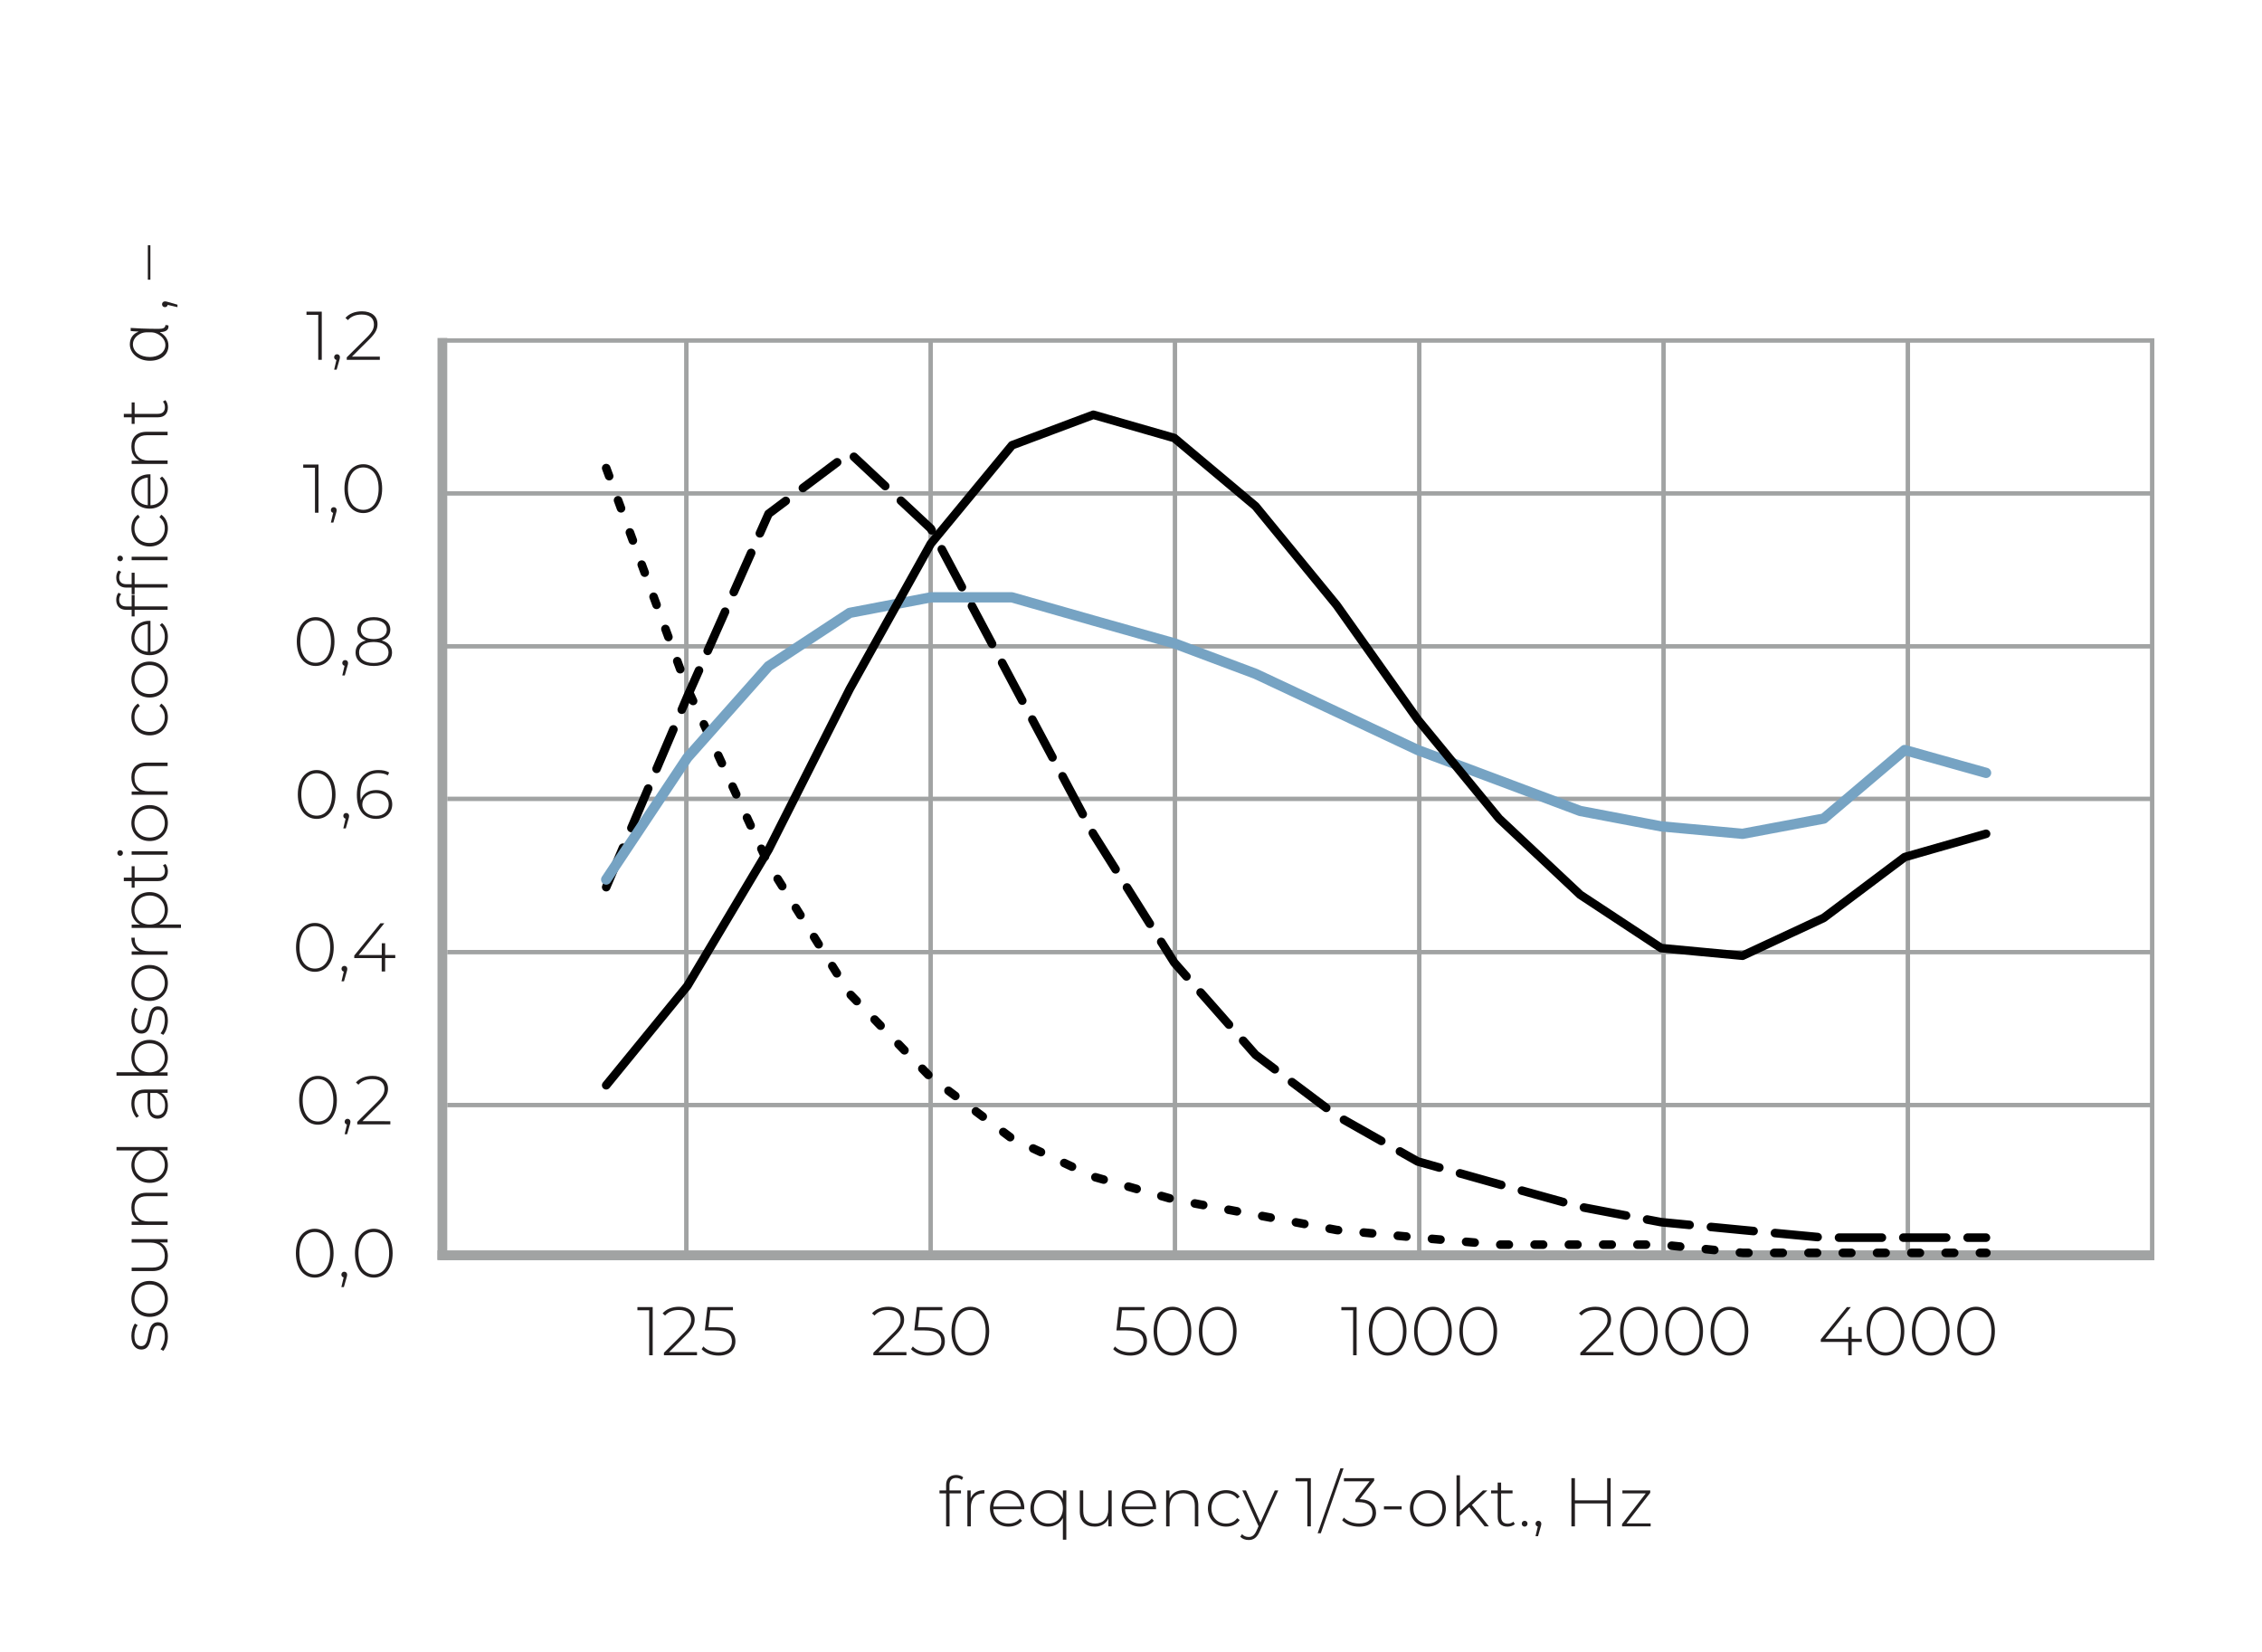 <?xml version="1.0" encoding="utf-8"?>
<!-- Generator: Adobe Illustrator 16.0.3, SVG Export Plug-In . SVG Version: 6.00 Build 0)  -->
<!DOCTYPE svg PUBLIC "-//W3C//DTD SVG 1.1//EN" "http://www.w3.org/Graphics/SVG/1.1/DTD/svg11.dtd">
<svg version="1.1" id="Warstwa_1" xmlns:x="http://ns.adobe.com/Extensibility/1.0/" xmlns:i="http://ns.adobe.com/AdobeIllustrator/10.0/" xmlns:graph="http://ns.adobe.com/Graphs/1.0/"
	 xmlns="http://www.w3.org/2000/svg" xmlns:xlink="http://www.w3.org/1999/xlink" xmlns:a="http://ns.adobe.com/AdobeSVGViewerExtensions/3.0/"
	 x="0px" y="0px" width="460px" height="336px" viewBox="0 0 460 336" style="enable-background:new 0 0 460 336;"
	 xml:space="preserve">
<style type="text/css">
<![CDATA[
	.st0{fill:none;stroke:#A1A3A3;stroke-width:0.899;stroke-miterlimit:10;}
	
		.st1{fill:none;stroke:#000000;stroke-width:1.743;stroke-linecap:round;stroke-linejoin:round;stroke-miterlimit:22.926;stroke-dasharray:1.743,5.23;}
	.st2{fill:#231F20;}
	.st3{fill:none;stroke:#000000;stroke-width:1.743;stroke-linecap:round;stroke-linejoin:round;stroke-miterlimit:22.926;}
	.st4{fill:none;stroke:#76A3C3;stroke-width:2.092;stroke-linecap:round;stroke-linejoin:round;stroke-miterlimit:22.926;}
	.st5{fill:#A1A3A3;}
	
		.st6{fill:none;stroke:#000000;stroke-width:1.743;stroke-linecap:round;stroke-linejoin:round;stroke-miterlimit:22.926;stroke-dasharray:8.717,4.359;}
	.st7{fill:none;stroke:#A1A3A3;stroke-width:0.897;stroke-miterlimit:10;}
]]>
</style>
<g id="wersja_standardowa">
	<g id="czestotliwosci">
		<g>
			<path class="st2" d="M132.732,265.838v9.794h-0.714v-9.151h-2.393v-0.644H132.732z"/>
			<path class="st2" d="M141.745,274.989v0.644h-6.73v-0.504l4.142-4.114c1.162-1.161,1.385-1.847,1.385-2.588
				c0-1.231-0.854-2.001-2.477-2.001c-1.231,0-2.141,0.364-2.813,1.133l-0.504-0.448c0.742-0.854,1.903-1.343,3.373-1.343
				c1.917,0,3.148,0.994,3.148,2.589c0,0.938-0.308,1.763-1.595,3.036l-3.61,3.596H141.745z"/>
			<path class="st2" d="M149.554,272.806c0,1.637-1.133,2.896-3.428,2.896c-1.427,0-2.757-0.532-3.442-1.315l0.364-0.546
				c0.588,0.686,1.749,1.203,3.064,1.203c1.805,0,2.729-0.909,2.729-2.21c0-1.399-0.854-2.253-3.512-2.253h-1.987l0.518-4.743h5.191
				v0.644h-4.59l-0.377,3.456h1.399C148.462,269.938,149.554,271.071,149.554,272.806z"/>
		</g>
		<g>
			<path class="st2" d="M184.335,274.989v0.644h-6.73v-0.504l4.142-4.114c1.162-1.161,1.385-1.847,1.385-2.588
				c0-1.231-0.854-2.001-2.477-2.001c-1.231,0-2.141,0.364-2.813,1.133l-0.504-0.448c0.742-0.854,1.903-1.343,3.373-1.343
				c1.917,0,3.148,0.994,3.148,2.589c0,0.938-0.308,1.763-1.595,3.036l-3.61,3.596H184.335z"/>
			<path class="st2" d="M192.145,272.806c0,1.637-1.133,2.896-3.428,2.896c-1.427,0-2.757-0.532-3.442-1.315l0.364-0.546
				c0.588,0.686,1.749,1.203,3.064,1.203c1.805,0,2.729-0.909,2.729-2.21c0-1.399-0.854-2.253-3.512-2.253h-1.987l0.518-4.743h5.191
				v0.644h-4.59l-0.377,3.456h1.399C191.053,269.938,192.145,271.071,192.145,272.806z"/>
			<path class="st2" d="M193.49,270.735c0-3.064,1.581-4.967,3.834-4.967s3.834,1.903,3.834,4.967c0,3.064-1.581,4.967-3.834,4.967
				S193.49,273.799,193.49,270.735z M200.444,270.735c0-2.729-1.273-4.31-3.12-4.31s-3.12,1.581-3.12,4.31s1.273,4.31,3.12,4.31
				S200.444,273.463,200.444,270.735z"/>
		</g>
		<g>
			<path class="st2" d="M233.251,272.806c0,1.637-1.133,2.896-3.428,2.896c-1.427,0-2.756-0.532-3.442-1.315l0.364-0.546
				c0.588,0.686,1.749,1.203,3.064,1.203c1.805,0,2.729-0.909,2.729-2.21c0-1.399-0.854-2.253-3.512-2.253h-1.987l0.518-4.743h5.191
				v0.644h-4.59l-0.377,3.456h1.399C232.16,269.938,233.251,271.071,233.251,272.806z"/>
			<path class="st2" d="M234.597,270.735c0-3.064,1.581-4.967,3.834-4.967s3.834,1.903,3.834,4.967c0,3.064-1.581,4.967-3.834,4.967
				S234.597,273.799,234.597,270.735z M241.551,270.735c0-2.729-1.273-4.31-3.12-4.31s-3.12,1.581-3.12,4.31s1.273,4.31,3.12,4.31
				S241.551,273.463,241.551,270.735z"/>
			<path class="st2" d="M243.806,270.735c0-3.064,1.581-4.967,3.834-4.967s3.834,1.903,3.834,4.967c0,3.064-1.581,4.967-3.834,4.967
				S243.806,273.799,243.806,270.735z M250.76,270.735c0-2.729-1.273-4.31-3.12-4.31s-3.12,1.581-3.12,4.31s1.273,4.31,3.12,4.31
				S250.76,273.463,250.76,270.735z"/>
		</g>
		<g>
			<path class="st2" d="M275.884,265.838v9.794h-0.714v-9.151h-2.393v-0.644H275.884z"/>
			<path class="st2" d="M278.361,270.735c0-3.064,1.581-4.967,3.834-4.967s3.834,1.903,3.834,4.967c0,3.064-1.581,4.967-3.834,4.967
				S278.361,273.799,278.361,270.735z M285.315,270.735c0-2.729-1.273-4.31-3.12-4.31s-3.12,1.581-3.12,4.31s1.273,4.31,3.12,4.31
				S285.315,273.463,285.315,270.735z"/>
			<path class="st2" d="M287.57,270.735c0-3.064,1.581-4.967,3.834-4.967s3.834,1.903,3.834,4.967c0,3.064-1.581,4.967-3.834,4.967
				S287.57,273.799,287.57,270.735z M294.524,270.735c0-2.729-1.273-4.31-3.12-4.31s-3.12,1.581-3.12,4.31s1.273,4.31,3.12,4.31
				S294.524,273.463,294.524,270.735z"/>
			<path class="st2" d="M296.779,270.735c0-3.064,1.581-4.967,3.834-4.967s3.834,1.903,3.834,4.967c0,3.064-1.581,4.967-3.834,4.967
				S296.779,273.799,296.779,270.735z M303.733,270.735c0-2.729-1.273-4.31-3.12-4.31s-3.12,1.581-3.12,4.31s1.273,4.31,3.12,4.31
				S303.733,273.463,303.733,270.735z"/>
		</g>
		<g>
			<path class="st2" d="M328.103,274.989v0.644h-6.73v-0.504l4.142-4.114c1.162-1.161,1.385-1.847,1.385-2.588
				c0-1.231-0.854-2.001-2.477-2.001c-1.231,0-2.141,0.364-2.813,1.133l-0.504-0.448c0.742-0.854,1.903-1.343,3.373-1.343
				c1.917,0,3.148,0.994,3.148,2.589c0,0.938-0.308,1.763-1.595,3.036l-3.61,3.596H328.103z"/>
			<path class="st2" d="M329.448,270.735c0-3.064,1.581-4.967,3.834-4.967s3.834,1.903,3.834,4.967c0,3.064-1.581,4.967-3.834,4.967
				S329.448,273.799,329.448,270.735z M336.402,270.735c0-2.729-1.273-4.31-3.12-4.31s-3.12,1.581-3.12,4.31s1.273,4.31,3.12,4.31
				S336.402,273.463,336.402,270.735z"/>
			<path class="st2" d="M338.657,270.735c0-3.064,1.581-4.967,3.834-4.967s3.834,1.903,3.834,4.967c0,3.064-1.581,4.967-3.834,4.967
				S338.657,273.799,338.657,270.735z M345.611,270.735c0-2.729-1.273-4.31-3.12-4.31s-3.12,1.581-3.12,4.31s1.273,4.31,3.12,4.31
				S345.611,273.463,345.611,270.735z"/>
			<path class="st2" d="M347.866,270.735c0-3.064,1.581-4.967,3.834-4.967s3.834,1.903,3.834,4.967c0,3.064-1.581,4.967-3.834,4.967
				S347.866,273.799,347.866,270.735z M354.82,270.735c0-2.729-1.273-4.31-3.12-4.31s-3.12,1.581-3.12,4.31s1.273,4.31,3.12,4.31
				S354.82,273.463,354.82,270.735z"/>
		</g>
		<g>
			<path class="st2" d="M378.614,272.918h-2.057v2.714h-0.7v-2.714h-5.583V272.4l5.317-6.562h0.797l-5.219,6.45h4.702v-2.393h0.686
				v2.393h2.057V272.918z"/>
			<path class="st2" d="M379.596,270.735c0-3.064,1.581-4.967,3.834-4.967s3.834,1.903,3.834,4.967c0,3.064-1.581,4.967-3.834,4.967
				S379.596,273.799,379.596,270.735z M386.55,270.735c0-2.729-1.273-4.31-3.12-4.31s-3.12,1.581-3.12,4.31s1.273,4.31,3.12,4.31
				S386.55,273.463,386.55,270.735z"/>
			<path class="st2" d="M388.805,270.735c0-3.064,1.581-4.967,3.834-4.967s3.834,1.903,3.834,4.967c0,3.064-1.581,4.967-3.834,4.967
				S388.805,273.799,388.805,270.735z M395.759,270.735c0-2.729-1.273-4.31-3.12-4.31s-3.12,1.581-3.12,4.31s1.273,4.31,3.12,4.31
				S395.759,273.463,395.759,270.735z"/>
			<path class="st2" d="M398.014,270.735c0-3.064,1.581-4.967,3.834-4.967s3.834,1.903,3.834,4.967c0,3.064-1.581,4.967-3.834,4.967
				S398.014,273.799,398.014,270.735z M404.968,270.735c0-2.729-1.273-4.31-3.12-4.31s-3.12,1.581-3.12,4.31s1.273,4.31,3.12,4.31
				S404.968,273.463,404.968,270.735z"/>
		</g>
	</g>
	<g id="wspolczynnik_1_">
		<g>
			<path class="st2" d="M60.17,254.875c0-3.064,1.581-4.967,3.834-4.967s3.834,1.903,3.834,4.967c0,3.064-1.581,4.967-3.834,4.967
				S60.17,257.94,60.17,254.875z M67.125,254.875c0-2.729-1.273-4.31-3.12-4.31s-3.12,1.581-3.12,4.31s1.273,4.31,3.12,4.31
				S67.125,257.604,67.125,254.875z"/>
			<path class="st2" d="M70.597,259.227c0,0.21-0.042,0.35-0.126,0.644l-0.545,1.903h-0.504l0.462-1.973
				c-0.28-0.07-0.462-0.28-0.462-0.574c0-0.335,0.252-0.587,0.588-0.587C70.359,258.64,70.597,258.919,70.597,259.227z"/>
			<path class="st2" d="M72.179,254.875c0-3.064,1.581-4.967,3.834-4.967s3.834,1.903,3.834,4.967c0,3.064-1.581,4.967-3.834,4.967
				S72.179,257.94,72.179,254.875z M79.133,254.875c0-2.729-1.273-4.31-3.12-4.31s-3.12,1.581-3.12,4.31s1.273,4.31,3.12,4.31
				S79.133,257.604,79.133,254.875z"/>
		</g>
		<g>
			<path class="st2" d="M60.837,223.777c0-3.064,1.581-4.967,3.834-4.967s3.834,1.903,3.834,4.967c0,3.064-1.581,4.967-3.834,4.967
				S60.837,226.841,60.837,223.777z M67.791,223.777c0-2.729-1.273-4.31-3.12-4.31s-3.12,1.581-3.12,4.31s1.273,4.31,3.12,4.31
				S67.791,226.505,67.791,223.777z"/>
			<path class="st2" d="M71.263,228.128c0,0.21-0.042,0.35-0.126,0.644l-0.545,1.903h-0.504l0.462-1.973
				c-0.28-0.07-0.462-0.28-0.462-0.574c0-0.335,0.252-0.587,0.588-0.587C71.025,227.541,71.263,227.821,71.263,228.128z"/>
			<path class="st2" d="M79.38,228.031v0.644h-6.73v-0.504l4.142-4.114c1.162-1.161,1.385-1.847,1.385-2.588
				c0-1.231-0.854-2.001-2.477-2.001c-1.231,0-2.141,0.364-2.813,1.133l-0.504-0.448c0.742-0.854,1.903-1.343,3.373-1.343
				c1.917,0,3.148,0.994,3.148,2.589c0,0.938-0.308,1.763-1.595,3.036l-3.61,3.596H79.38z"/>
		</g>
		<g>
			<path class="st2" d="M60.199,192.678c0-3.064,1.581-4.967,3.834-4.967s3.834,1.903,3.834,4.967c0,3.064-1.581,4.967-3.834,4.967
				S60.199,195.743,60.199,192.678z M67.153,192.678c0-2.729-1.273-4.31-3.12-4.31s-3.12,1.581-3.12,4.31s1.273,4.31,3.12,4.31
				S67.153,195.407,67.153,192.678z"/>
			<path class="st2" d="M70.625,197.03c0,0.21-0.042,0.35-0.126,0.644l-0.545,1.903H69.45l0.462-1.973
				c-0.28-0.07-0.462-0.28-0.462-0.574c0-0.335,0.252-0.587,0.588-0.587C70.388,196.442,70.625,196.722,70.625,197.03z"/>
			<path class="st2" d="M80.379,194.861h-2.057v2.714h-0.7v-2.714H72.04v-0.518l5.317-6.562h0.797l-5.219,6.45h4.702v-2.393h0.686
				v2.393h2.057V194.861z"/>
		</g>
		<g>
			<path class="st2" d="M60.564,161.579c0-3.064,1.581-4.967,3.834-4.967s3.834,1.903,3.834,4.967c0,3.064-1.581,4.967-3.834,4.967
				S60.564,164.643,60.564,161.579z M67.518,161.579c0-2.729-1.273-4.31-3.12-4.31s-3.12,1.581-3.12,4.31s1.273,4.31,3.12,4.31
				S67.518,164.307,67.518,161.579z"/>
			<path class="st2" d="M70.99,165.93c0,0.21-0.042,0.35-0.126,0.644l-0.545,1.903h-0.504l0.462-1.973
				c-0.28-0.07-0.462-0.28-0.462-0.574c0-0.335,0.252-0.587,0.588-0.587C70.752,165.343,70.99,165.623,70.99,165.93z"/>
			<path class="st2" d="M79.764,163.594c0,1.791-1.385,2.952-3.26,2.952c-2.574,0-3.932-1.847-3.932-4.911
				c0-3.316,1.763-5.023,4.352-5.023c0.84,0,1.623,0.14,2.225,0.504l-0.294,0.574c-0.504-0.322-1.189-0.448-1.931-0.448
				c-2.197,0-3.638,1.441-3.638,4.282c0,0.293,0.014,0.728,0.084,1.175c0.406-1.288,1.637-2.015,3.12-2.015
				C78.449,160.683,79.764,161.831,79.764,163.594z M79.051,163.607c0-1.399-1.007-2.309-2.659-2.309
				c-1.609,0-2.714,1.021-2.714,2.337c0,1.147,0.965,2.294,2.798,2.294C78.001,165.93,79.051,165.021,79.051,163.607z"/>
		</g>
		<g>
			<path class="st2" d="M60.354,130.481c0-3.064,1.581-4.967,3.834-4.967s3.834,1.903,3.834,4.967c0,3.064-1.581,4.967-3.834,4.967
				S60.354,133.545,60.354,130.481z M67.308,130.481c0-2.729-1.273-4.31-3.12-4.31s-3.12,1.581-3.12,4.31s1.273,4.31,3.12,4.31
				S67.308,133.209,67.308,130.481z"/>
			<path class="st2" d="M70.78,134.833c0,0.21-0.042,0.35-0.126,0.644l-0.545,1.903h-0.504l0.462-1.973
				c-0.28-0.07-0.462-0.28-0.462-0.574c0-0.335,0.252-0.587,0.588-0.587C70.542,134.245,70.78,134.525,70.78,134.833z"/>
			<path class="st2" d="M79.722,132.692c0,1.707-1.413,2.756-3.722,2.756c-2.309,0-3.694-1.049-3.694-2.756
				c0-1.231,0.756-2.085,2.085-2.435c-1.119-0.364-1.735-1.133-1.735-2.211c0-1.567,1.315-2.533,3.344-2.533
				s3.372,0.966,3.372,2.533c0,1.078-0.63,1.847-1.763,2.211C78.953,130.607,79.722,131.475,79.722,132.692z M79.009,132.692
				c0-1.301-1.12-2.127-3.008-2.127c-1.889,0-2.98,0.826-2.98,2.127c0,1.315,1.091,2.141,2.98,2.141
				C77.889,134.833,79.009,134.007,79.009,132.692z M76,129.978c1.665,0,2.658-0.742,2.658-1.903c0-1.203-1.035-1.945-2.658-1.945
				s-2.631,0.742-2.631,1.931C73.37,129.236,74.335,129.978,76,129.978z"/>
		</g>
		<g>
			<path class="st2" d="M64.768,94.484v9.794h-0.714v-9.151h-2.393v-0.644H64.768z"/>
			<path class="st2" d="M68.463,103.733c0,0.21-0.042,0.35-0.126,0.644l-0.545,1.903h-0.504l0.462-1.973
				c-0.28-0.07-0.462-0.28-0.462-0.574c0-0.335,0.252-0.587,0.588-0.587C68.225,103.146,68.463,103.425,68.463,103.733z"/>
			<path class="st2" d="M70.045,99.381c0-3.064,1.581-4.967,3.834-4.967s3.834,1.903,3.834,4.967c0,3.064-1.581,4.967-3.834,4.967
				S70.045,102.446,70.045,99.381z M76.999,99.381c0-2.729-1.273-4.31-3.12-4.31s-3.12,1.581-3.12,4.31s1.273,4.31,3.12,4.31
				S76.999,102.11,76.999,99.381z"/>
		</g>
		<g>
			<path class="st2" d="M65.434,63.385v9.794H64.72v-9.151h-2.393v-0.644H65.434z"/>
			<path class="st2" d="M69.128,72.633c0,0.21-0.042,0.35-0.126,0.644l-0.545,1.903h-0.504l0.462-1.973
				c-0.28-0.07-0.462-0.28-0.462-0.574c0-0.335,0.252-0.587,0.588-0.587C68.891,72.046,69.128,72.326,69.128,72.633z"/>
			<path class="st2" d="M77.245,72.536v0.644h-6.73v-0.504l4.142-4.114c1.162-1.161,1.385-1.847,1.385-2.588
				c0-1.231-0.854-2.001-2.477-2.001c-1.231,0-2.141,0.364-2.813,1.133l-0.504-0.448c0.742-0.854,1.903-1.343,3.373-1.343
				c1.917,0,3.148,0.994,3.148,2.589c0,0.938-0.308,1.763-1.595,3.036l-3.61,3.596H77.245z"/>
		</g>
	</g>
	<g>
		<rect id="linia_wykresu_1" x="88.965" y="254.298" class="st5" width="349.133" height="1.985"/>
		<rect id="linia_wykresu2" x="88.971" y="68.74" class="st5" width="1.985" height="187.471"/>
		<rect id="obrys_wykresu" x="89.891" y="69.251" class="st0" width="347.772" height="186.594"/>
		<g id="linie_wew">
			<line id="linia_wykresu_pion_1" class="st0" x1="139.572" y1="69.508" x2="139.572" y2="256.104"/>
			<line id="linia_wykresu_pion_2" class="st0" x1="189.255" y1="69.508" x2="189.255" y2="256.104"/>
			<line id="linia_wykresu_pion_3" class="st0" x1="238.937" y1="69.508" x2="238.937" y2="256.104"/>
			<line id="linia_wykresu_pion_4" class="st0" x1="288.618" y1="69.508" x2="288.618" y2="256.104"/>
			<line id="linia_wykresu_pion_5" class="st0" x1="338.299" y1="69.508" x2="338.299" y2="256.104"/>
			<line id="linia_wykresu_poziom_1" class="st0" x1="387.98" y1="69.508" x2="387.98" y2="256.104"/>
			<line id="linia_poziom_1" class="st0" x1="89.891" y1="131.45" x2="437.663" y2="131.45"/>
			<line id="linia_poziom_2" class="st7" x1="90.956" y1="162.475" x2="437.663" y2="162.475"/>
			<line id="linia_poziom_3" class="st7" x1="90.956" y1="193.648" x2="437.663" y2="193.648"/>
			<line id="linia_poziom_4" class="st7" x1="90.956" y1="224.748" x2="437.663" y2="224.748"/>
			<line id="linia_poziom_5" class="st0" x1="89.891" y1="100.351" x2="437.663" y2="100.351"/>
		</g>
	</g>
	<g id="slotbar_wykres">
		<polyline class="st1" points="123.278,95.202 139.782,140.031 156.291,175.781 172.795,202.125 189.289,219.14 205.809,231.566 
			222.354,239.313 238.799,243.985 255.329,247.062 271.833,250.159 288.339,251.712 304.813,253.137 321.407,253.137 
			337.816,253.137 354.422,254.809 370.849,254.809 387.327,254.809 403.948,254.809 		"/>
		<polyline class="st6" points="123.278,180.43 139.782,141.668 156.291,104.503 172.795,92.104 189.289,107.509 205.809,138.592 
			222.318,169.582 238.799,195.77 255.329,214.521 271.833,226.918 288.308,236.224 304.849,240.862 321.407,245.459 
			337.816,248.566 354.366,250.161 370.874,251.711 387.327,251.711 403.86,251.711 		"/>
		<polyline class="st4" points="123.278,178.88 139.782,154.094 156.291,135.491 172.795,124.646 189.289,121.486 205.759,121.486 
			222.318,126.196 238.799,130.843 255.329,137.042 271.833,144.79 288.308,152.54 304.849,158.737 321.354,164.936 
			337.816,168.068 354.366,169.583 370.874,166.484 387.327,152.54 403.887,157.187 		"/>
		<polyline class="st3" points="123.278,220.719 139.782,200.514 156.291,172.811 172.795,140.14 189.289,110.578 205.809,90.555 
			222.344,84.356 238.799,89.083 255.329,102.952 271.833,123.095 288.308,146.338 304.849,166.484 321.354,181.979 
			337.816,192.825 354.366,194.376 370.874,186.68 387.327,174.322 403.887,169.581 		"/>
	</g>
	<g>
		<path class="st2" d="M193.086,302.056v1.064h2.339v0.603H193.1v6.709h-0.7v-6.709h-1.345v-0.603h1.345V302
			c0-1.219,0.729-2.017,2.031-2.017c0.533,0,1.093,0.154,1.443,0.477l-0.28,0.532c-0.294-0.266-0.7-0.406-1.134-0.406
			C193.548,300.585,193.086,301.089,193.086,302.056z"/>
		<path class="st2" d="M200.186,303.064v0.687c-0.056,0-0.112-0.014-0.168-0.014c-1.625,0-2.591,1.079-2.591,2.886v3.81h-0.7v-7.312
			h0.672v1.597C197.846,303.652,198.813,303.064,200.186,303.064z"/>
		<path class="st2" d="M208.293,306.944h-6.29c0.07,1.737,1.345,2.914,3.096,2.914c0.925,0,1.779-0.336,2.339-1.022l0.406,0.462
			c-0.645,0.785-1.653,1.191-2.759,1.191c-2.213,0-3.768-1.541-3.768-3.712c0-2.171,1.499-3.712,3.502-3.712
			c2.003,0,3.488,1.513,3.488,3.684C208.307,306.804,208.293,306.874,208.293,306.944z M202.018,306.398h5.603
			c-0.098-1.583-1.247-2.717-2.801-2.717C203.264,303.681,202.13,304.801,202.018,306.398z"/>
		<path class="st2" d="M216.847,303.12v10.029h-0.7v-4.412c-0.588,1.106-1.681,1.751-2.984,1.751c-2.059,0-3.614-1.513-3.614-3.712
			c0-2.186,1.555-3.712,3.614-3.712c1.317,0,2.423,0.645,2.998,1.779v-1.723H216.847z M216.147,306.776
			c0-1.835-1.261-3.082-2.942-3.082c-1.681,0-2.941,1.247-2.941,3.082s1.261,3.082,2.941,3.082
			C214.886,309.858,216.147,308.611,216.147,306.776z"/>
		<path class="st2" d="M226.073,303.12v7.312H225.4v-1.569c-0.476,1.022-1.471,1.625-2.759,1.625c-1.863,0-3.054-1.051-3.054-3.096
			v-4.272h0.7v4.216c0,1.653,0.882,2.521,2.409,2.521c1.653,0,2.676-1.107,2.676-2.844v-3.894H226.073z"/>
		<path class="st2" d="M235.088,306.944h-6.29c0.07,1.737,1.345,2.914,3.096,2.914c0.925,0,1.779-0.336,2.339-1.022l0.406,0.462
			c-0.645,0.785-1.653,1.191-2.759,1.191c-2.213,0-3.768-1.541-3.768-3.712c0-2.171,1.499-3.712,3.502-3.712
			c2.003,0,3.488,1.513,3.488,3.684C235.103,306.804,235.088,306.874,235.088,306.944z M228.813,306.398h5.603
			c-0.098-1.583-1.247-2.717-2.801-2.717C230.06,303.681,228.925,304.801,228.813,306.398z"/>
		<path class="st2" d="M243.685,306.16v4.272h-0.7v-4.216c0-1.653-0.883-2.521-2.368-2.521c-1.723,0-2.773,1.107-2.773,2.844v3.894
			h-0.7v-7.312h0.672v1.583c0.49-1.022,1.513-1.639,2.899-1.639C242.494,303.064,243.685,304.115,243.685,306.16z"/>
		<path class="st2" d="M245.641,306.776c0-2.186,1.555-3.712,3.698-3.712c1.163,0,2.171,0.448,2.773,1.345l-0.518,0.378
			c-0.532-0.742-1.345-1.093-2.255-1.093c-1.723,0-2.983,1.233-2.983,3.082c0,1.849,1.261,3.082,2.983,3.082
			c0.911,0,1.723-0.35,2.255-1.093l0.518,0.378c-0.602,0.882-1.611,1.345-2.773,1.345
			C247.195,310.488,245.641,308.947,245.641,306.776z"/>
		<path class="st2" d="M259.952,303.12l-3.754,8.307c-0.588,1.345-1.317,1.779-2.283,1.779c-0.659,0-1.275-0.224-1.695-0.658
			l0.351-0.532c0.378,0.392,0.812,0.574,1.358,0.574c0.672,0,1.163-0.308,1.611-1.303l0.393-0.882l-3.292-7.284h0.742l2.928,6.542
			l2.928-6.542H259.952z"/>
		<path class="st2" d="M266.572,300.627v9.805h-0.714v-9.161h-2.396v-0.644H266.572z"/>
		<path class="st2" d="M272.578,298.638h0.645l-4.623,13.195h-0.645L272.578,298.638z"/>
		<path class="st2" d="M279.832,307.673c0,1.625-1.177,2.829-3.432,2.829c-1.443,0-2.773-0.532-3.46-1.316l0.364-0.546
			c0.602,0.687,1.751,1.205,3.096,1.205c1.765,0,2.703-0.84,2.703-2.171c0-1.317-0.896-2.171-2.857-2.171h-0.616v-0.518l2.899-3.712
			h-5.225v-0.644h6.149v0.504l-2.942,3.768C278.739,304.955,279.832,306.076,279.832,307.673z"/>
		<path class="st2" d="M281.438,306.356h3.6v0.63h-3.6V306.356z"/>
		<path class="st2" d="M286.716,306.776c0-2.171,1.555-3.712,3.656-3.712s3.656,1.541,3.656,3.712c0,2.171-1.555,3.712-3.656,3.712
			S286.716,308.947,286.716,306.776z M293.314,306.776c0-1.835-1.261-3.082-2.942-3.082c-1.681,0-2.941,1.247-2.941,3.082
			s1.261,3.082,2.941,3.082C292.053,309.858,293.314,308.611,293.314,306.776z"/>
		<path class="st2" d="M298.8,306.524l-1.905,1.737v2.171h-0.7v-10.394h0.7v7.354l4.679-4.272h0.896l-3.152,2.956l3.46,4.356h-0.869
			L298.8,306.524z"/>
		<path class="st2" d="M308.054,309.97c-0.364,0.351-0.953,0.519-1.499,0.519c-1.289,0-1.989-0.756-1.989-1.989v-4.776h-1.345
			v-0.603h1.345v-1.597h0.7v1.597h2.325v0.603h-2.325v4.707c0,0.938,0.462,1.457,1.359,1.457c0.434,0,0.84-0.14,1.135-0.406
			L308.054,309.97z"/>
		<path class="st2" d="M309.465,309.886c0-0.336,0.266-0.588,0.588-0.588s0.588,0.252,0.588,0.588c0,0.336-0.266,0.603-0.588,0.603
			S309.465,310.222,309.465,309.886z"/>
		<path class="st2" d="M313.442,309.886c0,0.21-0.042,0.35-0.126,0.645l-0.546,1.905h-0.504l0.462-1.975
			c-0.28-0.07-0.462-0.28-0.462-0.574c0-0.336,0.252-0.588,0.588-0.588C313.204,309.297,313.442,309.578,313.442,309.886z"/>
		<path class="st2" d="M327.543,300.627v9.805h-0.714v-4.665h-6.556v4.665h-0.714v-9.805h0.714v4.51h6.556v-4.51H327.543z"/>
		<path class="st2" d="M335.676,309.83v0.603h-5.813v-0.476l4.819-6.233h-4.749v-0.603h5.659v0.477l-4.833,6.233H335.676z"/>
	</g>
	<g id="wspolczynnik_2_">
		<g>
			<path class="st2" d="M33.203,274.733l-0.561-0.322c0.477-0.56,0.882-1.555,0.882-2.633c0-1.541-0.546-2.157-1.373-2.157
				c-2.129,0-0.56,4.847-3.432,4.847c-1.107,0-2.003-0.924-2.003-2.773c0-0.925,0.28-1.933,0.714-2.507l0.561,0.322
				c-0.448,0.616-0.658,1.415-0.658,2.199c0,1.429,0.588,2.059,1.373,2.059c2.199,0,0.645-4.847,3.432-4.847
				c1.191,0,2.003,1.022,2.003,2.885C34.141,273.01,33.735,274.159,33.203,274.733z"/>
			<path class="st2" d="M30.429,267.831c-2.171,0-3.712-1.555-3.712-3.656s1.541-3.656,3.712-3.656c2.171,0,3.712,1.555,3.712,3.656
				S32.6,267.831,30.429,267.831z M30.429,261.233c-1.835,0-3.082,1.26-3.082,2.941c0,1.681,1.247,2.941,3.082,2.941
				c1.835,0,3.082-1.261,3.082-2.941C33.511,262.494,32.264,261.233,30.429,261.233z"/>
			<path class="st2" d="M26.773,252.021h7.312v0.672h-1.569c1.022,0.476,1.625,1.471,1.625,2.759c0,1.863-1.051,3.054-3.096,3.054
				h-4.272v-0.7h4.216c1.653,0,2.521-0.882,2.521-2.409c0-1.653-1.106-2.676-2.844-2.676h-3.894V252.021z"/>
			<path class="st2" d="M29.813,242.585h4.272v0.7h-4.216c-1.653,0-2.521,0.883-2.521,2.368c0,1.723,1.107,2.773,2.844,2.773h3.894
				v0.7h-7.312v-0.672h1.583c-1.022-0.49-1.639-1.513-1.639-2.899C26.717,243.776,27.768,242.585,29.813,242.585z"/>
			<path class="st2" d="M23.691,233.275h10.394v0.687h-1.723c1.135,0.574,1.779,1.681,1.779,2.998c0,2.059-1.527,3.614-3.712,3.614
				c-2.199,0-3.712-1.555-3.712-3.614c0-1.303,0.645-2.396,1.751-2.984h-4.776V233.275z M30.429,233.976
				c-1.835,0-3.082,1.261-3.082,2.942c0,1.681,1.247,2.941,3.082,2.941c1.835,0,3.082-1.261,3.082-2.941
				C33.511,235.236,32.264,233.976,30.429,233.976z"/>
			<path class="st2" d="M29.448,221.587h4.637v0.672h-1.303c0.84,0.462,1.359,1.359,1.359,2.633c0,1.639-0.84,2.633-2.087,2.633
				c-1.106,0-2.045-0.7-2.045-2.731v-2.507H29.42c-1.359,0-2.087,0.743-2.087,2.171c0,1.008,0.378,1.919,0.924,2.521l-0.504,0.35
				c-0.644-0.729-1.037-1.793-1.037-2.928C26.717,222.595,27.642,221.587,29.448,221.587z M31.928,222.287h-1.373v2.494
				c0,1.513,0.63,2.045,1.471,2.045c0.953,0,1.541-0.742,1.541-2.031C33.567,223.562,32.979,222.708,31.928,222.287z"/>
			<path class="st2" d="M30.429,211.492c2.185,0,3.712,1.555,3.712,3.614c0,1.317-0.659,2.423-1.779,2.998h1.723v0.672H23.691v-0.7
				h4.749c-1.093-0.588-1.723-1.681-1.723-2.97C26.717,213.047,28.23,211.492,30.429,211.492z M30.429,212.192
				c-1.835,0-3.082,1.275-3.082,2.956c0,1.681,1.247,2.941,3.082,2.941c1.835,0,3.082-1.26,3.082-2.941
				C33.511,213.467,32.264,212.192,30.429,212.192z"/>
			<path class="st2" d="M33.203,210.475l-0.561-0.322c0.477-0.56,0.882-1.555,0.882-2.633c0-1.541-0.546-2.157-1.373-2.157
				c-2.129,0-0.56,4.847-3.432,4.847c-1.107,0-2.003-0.924-2.003-2.773c0-0.924,0.28-1.933,0.714-2.507l0.561,0.322
				c-0.448,0.616-0.658,1.415-0.658,2.199c0,1.429,0.588,2.059,1.373,2.059c2.199,0,0.645-4.847,3.432-4.847
				c1.191,0,2.003,1.022,2.003,2.885C34.141,208.752,33.735,209.9,33.203,210.475z"/>
			<path class="st2" d="M30.429,203.572c-2.171,0-3.712-1.555-3.712-3.656s1.541-3.656,3.712-3.656c2.171,0,3.712,1.555,3.712,3.656
				S32.6,203.572,30.429,203.572z M30.429,196.975c-1.835,0-3.082,1.261-3.082,2.942c0,1.681,1.247,2.941,3.082,2.941
				c1.835,0,3.082-1.261,3.082-2.941C33.511,198.235,32.264,196.975,30.429,196.975z"/>
			<path class="st2" d="M26.717,190.705h0.687c0,0.056-0.014,0.112-0.014,0.168c0,1.625,1.079,2.591,2.886,2.591h3.81v0.7h-7.312
				v-0.672h1.597C27.305,193.044,26.717,192.078,26.717,190.705z"/>
			<path class="st2" d="M30.429,181.435c2.199,0,3.712,1.555,3.712,3.614c0,1.289-0.63,2.381-1.723,2.97h4.384v0.7H26.773v-0.672
				h1.723c-1.121-0.574-1.779-1.681-1.779-2.998C26.717,182.989,28.244,181.435,30.429,181.435z M30.429,182.135
				c-1.835,0-3.082,1.275-3.082,2.956c0,1.681,1.247,2.941,3.082,2.941c1.835,0,3.082-1.26,3.082-2.941
				C33.511,183.41,32.264,182.135,30.429,182.135z"/>
			<path class="st2" d="M33.623,175.71c0.35,0.364,0.519,0.953,0.519,1.499c0,1.289-0.756,1.989-1.989,1.989h-4.776v1.345h-0.603
				v-1.345h-1.597v-0.7h1.597v-2.325h0.603v2.325h4.707c0.938,0,1.457-0.462,1.457-1.359c0-0.434-0.14-0.84-0.406-1.134
				L33.623,175.71z"/>
			<path class="st2" d="M24.434,174.061c-0.308,0-0.574-0.252-0.574-0.574s0.252-0.574,0.561-0.574c0.322,0,0.574,0.252,0.574,0.574
				S24.742,174.061,24.434,174.061z M26.773,173.837v-0.7h7.312v0.7H26.773z"/>
			<path class="st2" d="M30.429,171.051c-2.171,0-3.712-1.555-3.712-3.656s1.541-3.656,3.712-3.656c2.171,0,3.712,1.555,3.712,3.656
				S32.6,171.051,30.429,171.051z M30.429,164.454c-1.835,0-3.082,1.26-3.082,2.941c0,1.681,1.247,2.941,3.082,2.941
				c1.835,0,3.082-1.261,3.082-2.941C33.511,165.714,32.264,164.454,30.429,164.454z"/>
			<path class="st2" d="M29.813,155.102h4.272v0.7h-4.216c-1.653,0-2.521,0.883-2.521,2.368c0,1.723,1.107,2.773,2.844,2.773h3.894
				v0.7h-7.312v-0.672h1.583c-1.022-0.49-1.639-1.513-1.639-2.899C26.717,156.292,27.768,155.102,29.813,155.102z"/>
			<path class="st2" d="M30.429,149.562c-2.186,0-3.712-1.555-3.712-3.698c0-1.163,0.448-2.171,1.345-2.773l0.378,0.518
				c-0.743,0.532-1.093,1.345-1.093,2.255c0,1.723,1.233,2.983,3.082,2.983c1.849,0,3.082-1.261,3.082-2.983
				c0-0.911-0.35-1.723-1.093-2.255l0.378-0.518c0.882,0.602,1.345,1.611,1.345,2.773C34.141,148.007,32.6,149.562,30.429,149.562z"
				/>
			<path class="st2" d="M30.429,141.862c-2.171,0-3.712-1.555-3.712-3.656s1.541-3.656,3.712-3.656c2.171,0,3.712,1.555,3.712,3.656
				S32.6,141.862,30.429,141.862z M30.429,135.265c-1.835,0-3.082,1.26-3.082,2.941c0,1.681,1.247,2.941,3.082,2.941
				c1.835,0,3.082-1.261,3.082-2.941C33.511,136.525,32.264,135.265,30.429,135.265z"/>
			<path class="st2" d="M30.597,126.276v6.29c1.737-0.07,2.914-1.345,2.914-3.096c0-0.925-0.336-1.779-1.022-2.339l0.462-0.406
				c0.785,0.645,1.191,1.653,1.191,2.759c0,2.213-1.541,3.768-3.712,3.768c-2.171,0-3.712-1.499-3.712-3.502
				c0-2.003,1.513-3.488,3.684-3.488C30.457,126.262,30.527,126.276,30.597,126.276z M30.051,132.552v-5.603
				c-1.583,0.098-2.717,1.247-2.717,2.801C27.333,131.305,28.454,132.439,30.051,132.552z"/>
			<path class="st2" d="M25.708,123.339h1.064V121h0.603v2.325h6.709v0.7h-6.709v1.345h-0.603v-1.345h-1.121
				c-1.219,0-2.017-0.729-2.017-2.031c0-0.533,0.154-1.093,0.476-1.443l0.533,0.28c-0.266,0.294-0.406,0.7-0.406,1.134
				C24.238,122.877,24.742,123.339,25.708,123.339z"/>
			<path class="st2" d="M23.635,117.473c0-0.533,0.154-1.093,0.476-1.443l0.533,0.28c-0.266,0.294-0.406,0.7-0.406,1.134
				c0,0.911,0.504,1.373,1.471,1.373h1.064v-2.339h0.603v2.325h6.709v0.7h-6.709v1.345h-0.603v-1.345h-1.121
				C24.434,119.504,23.635,118.775,23.635,117.473z M24.42,113.004c0.322,0,0.574,0.252,0.574,0.574
				c0,0.322-0.252,0.575-0.561,0.575s-0.574-0.252-0.574-0.575C23.859,113.257,24.111,113.004,24.42,113.004z M26.773,113.929
				v-0.701h7.312v0.701H26.773z"/>
			<path class="st2" d="M30.429,111.146c-2.186,0-3.712-1.555-3.712-3.698c0-1.163,0.448-2.171,1.345-2.773l0.378,0.518
				c-0.743,0.532-1.093,1.345-1.093,2.255c0,1.723,1.233,2.983,3.082,2.983c1.849,0,3.082-1.261,3.082-2.983
				c0-0.911-0.35-1.723-1.093-2.255l0.378-0.518c0.882,0.602,1.345,1.611,1.345,2.773C34.141,109.592,32.6,111.146,30.429,111.146z"
				/>
			<path class="st2" d="M30.597,96.471v6.29c1.737-0.07,2.914-1.345,2.914-3.096c0-0.925-0.336-1.779-1.022-2.339l0.462-0.406
				c0.785,0.645,1.191,1.653,1.191,2.759c0,2.213-1.541,3.768-3.712,3.768c-2.171,0-3.712-1.499-3.712-3.502
				c0-2.003,1.513-3.488,3.684-3.488C30.457,96.457,30.527,96.471,30.597,96.471z M30.051,102.746v-5.603
				c-1.583,0.098-2.717,1.247-2.717,2.801C27.333,101.5,28.454,102.634,30.051,102.746z"/>
			<path class="st2" d="M29.813,87.819h4.272v0.7h-4.216c-1.653,0-2.521,0.883-2.521,2.368c0,1.723,1.107,2.773,2.844,2.773h3.894
				v0.7h-7.312v-0.672h1.583c-1.022-0.49-1.639-1.513-1.639-2.899C26.717,89.01,27.768,87.819,29.813,87.819z"/>
			<path class="st2" d="M33.623,81.38c0.35,0.364,0.519,0.953,0.519,1.499c0,1.289-0.756,1.989-1.989,1.989h-4.776v1.345h-0.603
				v-1.345h-1.597v-0.7h1.597v-2.325h0.603v2.325h4.707c0.938,0,1.457-0.462,1.457-1.359c0-0.434-0.14-0.84-0.406-1.134
				L33.623,81.38z"/>
			<path class="st2" d="M33.539,61.294c0.21,0,0.35,0.042,0.645,0.126l1.905,0.546v0.504l-1.975-0.462
				c-0.07,0.28-0.28,0.462-0.574,0.462c-0.336,0-0.588-0.252-0.588-0.588C32.95,61.532,33.23,61.294,33.539,61.294z"/>
			<path class="st2" d="M30.065,56.886v-7.004h0.518v7.004H30.065z"/>
		</g>
		<path class="st2" d="M30.502,72.61c1.565,0,3.131-0.841,3.131-2.475c0-1.143-1.08-2.156-2.208-2.458
			c-0.406-0.095-0.75-0.095-1.251-0.095c-0.344,0-0.626,0-0.938,0.063c-1.096,0.223-2.207,1.127-2.207,2.363
			c0,1.507,1.423,2.602,3.459,2.602H30.502z M26.574,66.694c0.547,0.063,3.396,0.19,5.666,0.19c0.907,0,1.379-0.175,1.41-0.793
			l0.595,0.096c0.016,0.095,0.016,0.205,0.016,0.269c0,0.54-0.439,1.08-1.721,1.08v0.047c0.891,0.49,1.721,1.363,1.721,2.712
			c0,1.841-1.519,3.076-3.788,3.076c-2.412,0-4.071-1.57-4.071-3.346c0-1.253,0.673-2.143,1.708-2.539v-0.063
			c-0.722-0.016-1.127-0.063-1.534-0.11V66.694z"/>
	</g>
</g>
<g>
</g>
<g>
</g>
<g>
</g>
<g>
</g>
<g>
</g>
<g>
</g>
</svg>

